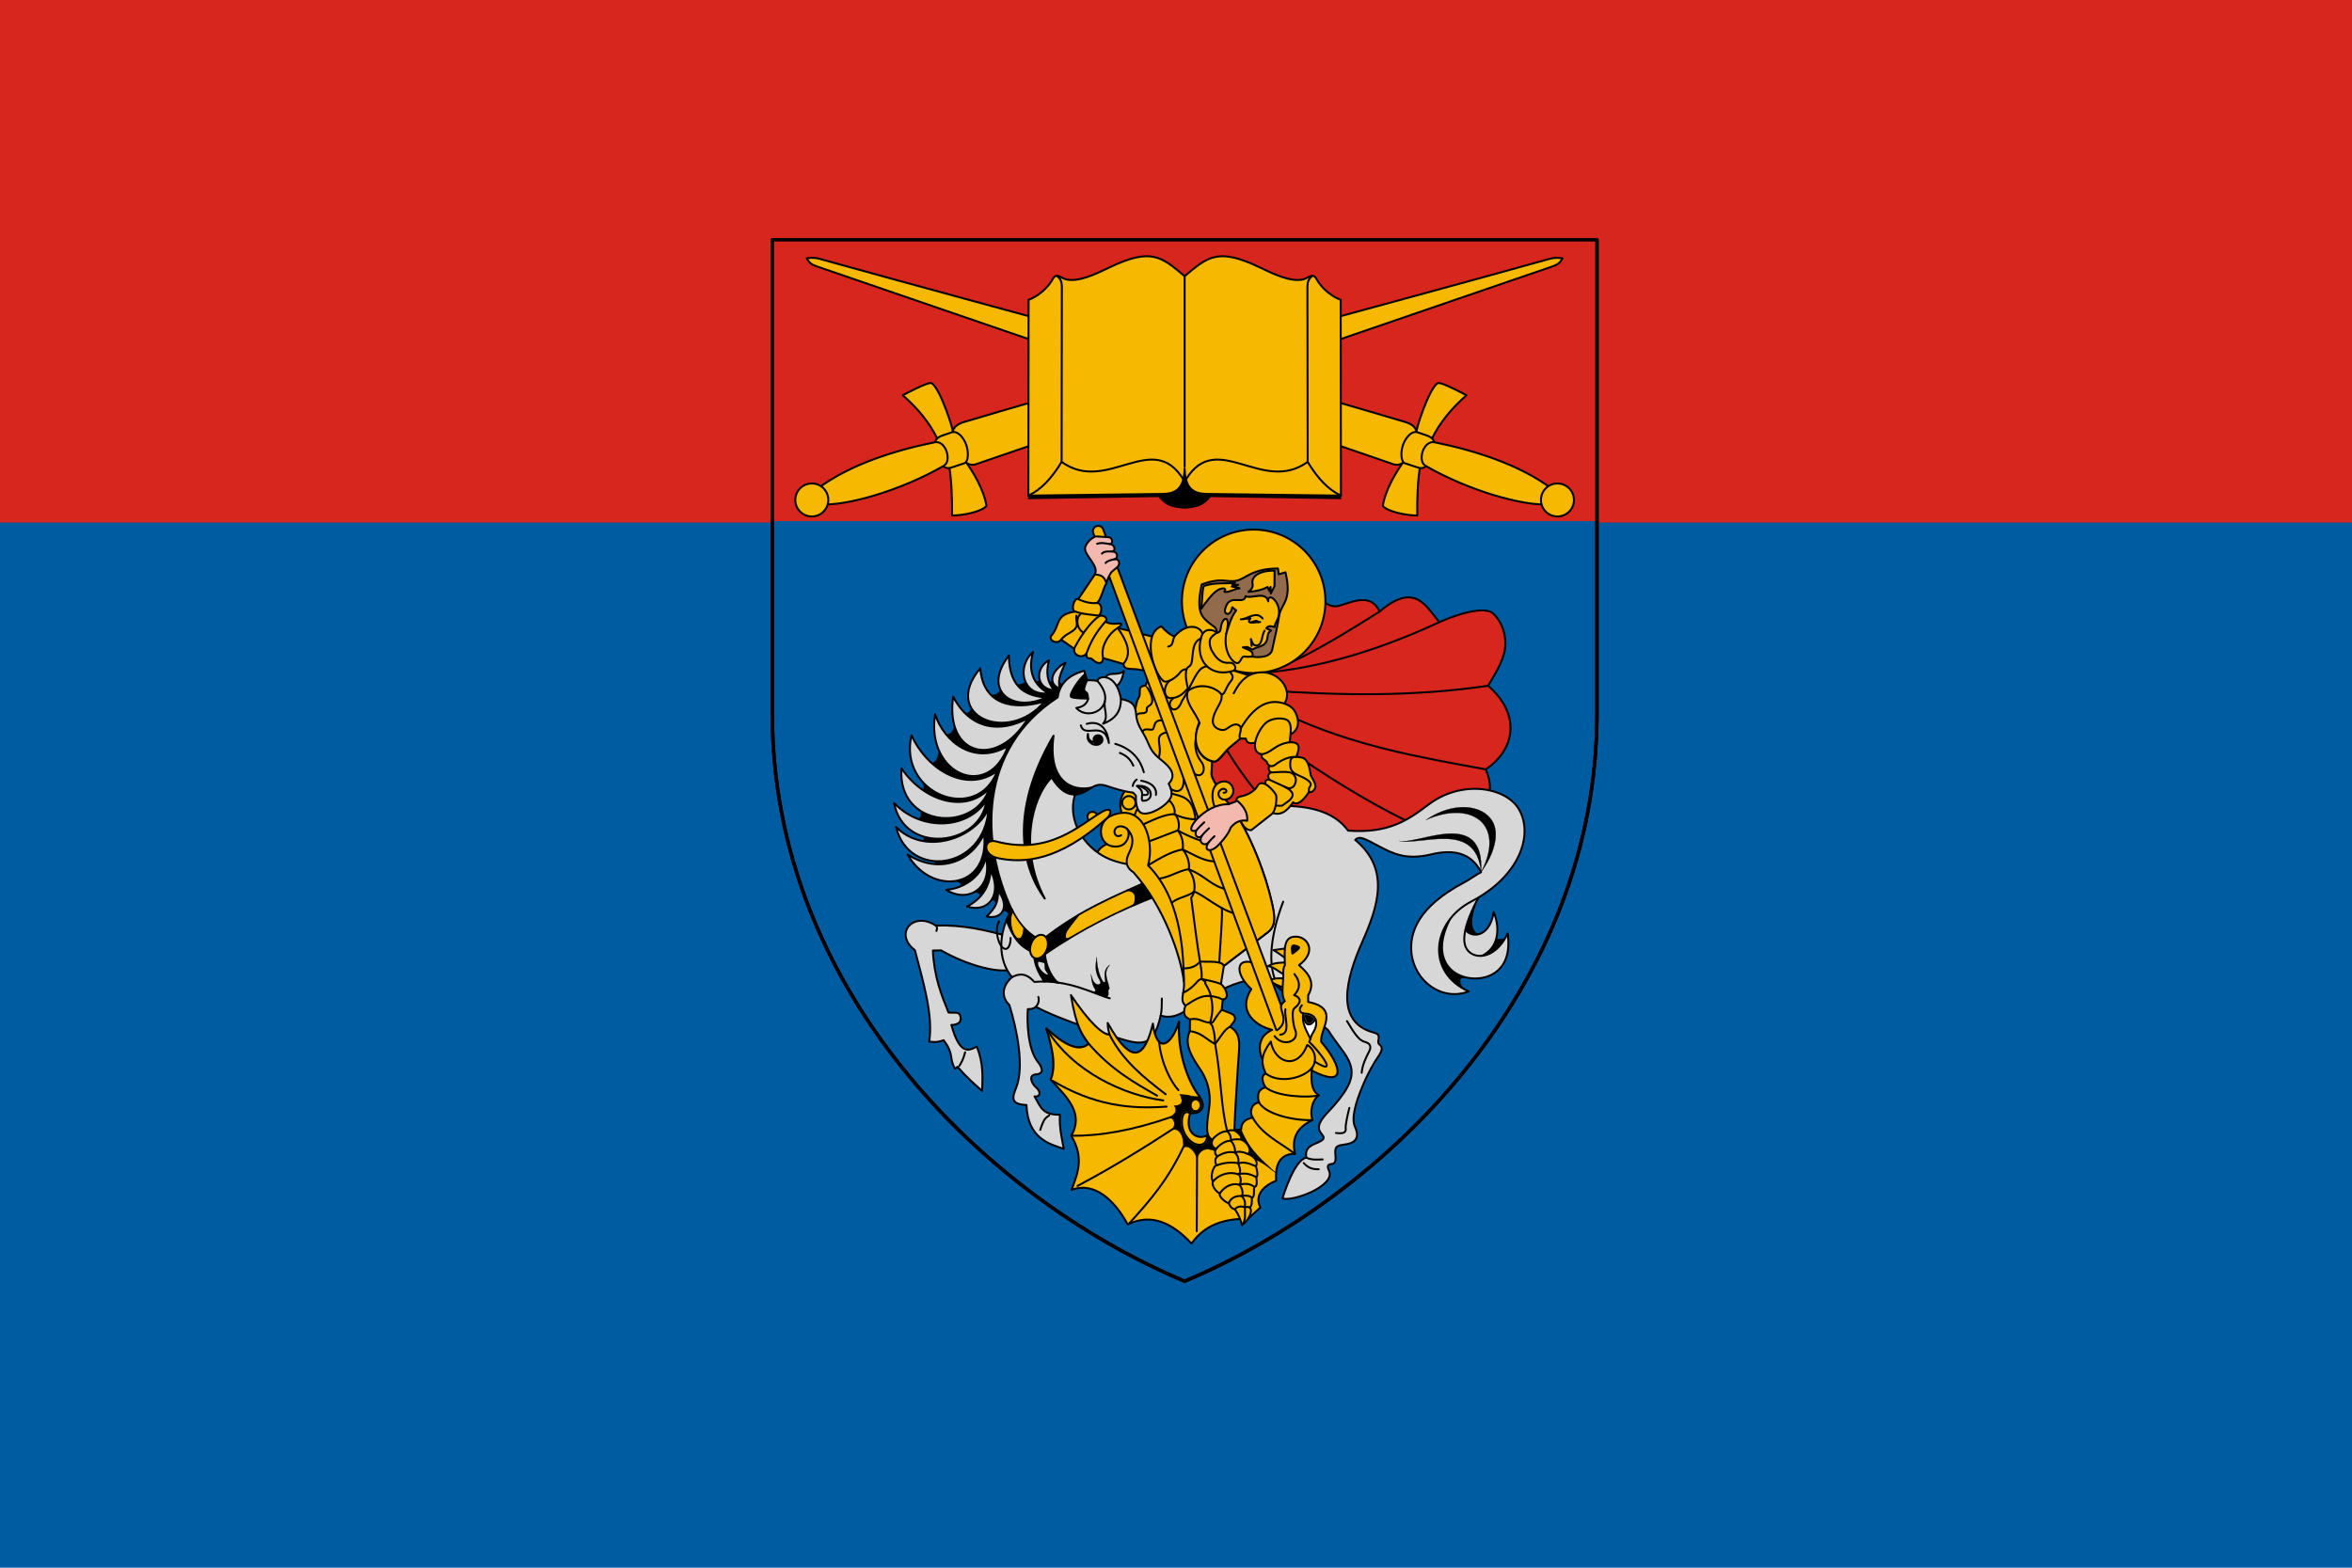 <svg width="900" height="600" version="1.1" viewBox="0 0 900 600" xmlns="http://www.w3.org/2000/svg">
 <g transform="translate(0,-522.52)">
  <path d="m0 522.52h900v600h-900z" fill="#005ca1" stroke-linecap="round" stroke-width="19.348" style="paint-order:fill markers stroke"/>
  <path d="m0 522.52h900v200h-900z" fill="#d6261e" stroke-linecap="round" stroke-width="11.17" style="paint-order:fill markers stroke"/>
  <g transform="matrix(1.869,0,0,1.869,13470.92,-310.516)">
   <path d="m-6880.6 591.916v-97.102h-168.832v97.102c0 55.938 42.953 98.726 84.416 116.162 41.463-17.437 84.416-60.224 84.416-116.162z" fill="#005ca1" stop-color="#000000" stroke="#000" stroke-linecap="round" stroke-linejoin="round" stroke-width=".7" style="font-variation-settings:normal"/>
   <path transform="matrix(.265 0 0 .265 -6803.771 655.734)" d="m-928.482-608.197v218.326h638.105v-218.326z" fill="#da251c" fill-rule="evenodd" opacity=".98" stop-color="#000000" style="font-variation-settings:normal"/>
   <path d="m-6880.6 591.916v-97.102h-168.832v97.102c0 55.938 42.953 98.726 84.416 116.162 41.463-17.437 84.416-60.224 84.416-116.162z" fill="none" stop-color="#000000" stroke="#000" stroke-linecap="round" stroke-linejoin="round" stroke-width=".7" style="font-variation-settings:normal"/>
   <path d="m-6959.666 569.859 22.563-1.362c0.828 0.763 2.108 1.505 3.191 1.362 2.207-0.29 6.821-3.295 8.815 1.082 7.325-6.273 9.577-0.881 12.241 2.166 6.263-2.742 9.756-2.779 10.878-1.862 1.539 1.258 2.971 4.135 2.55 7.317-0.359 2.714-2.376 5.696-3.456 7.576 6.854 5.939 5.476 13.144-0.481 17.123 1.197 2.71 0.875 4.347 0.55 5.983l-17.811 7.427-21.456 0.206-28.058-0.206" fill="#d6261e" stop-color="#000000" stroke="#000" stroke-linecap="round" stroke-linejoin="round" stroke-width=".4" style="font-variation-settings:normal"/>
   <g fill="none" stroke="#000" stroke-linecap="round" stroke-linejoin="round" stroke-width=".4">
    <path d="m-6925.096 570.942c-20.074 12.75-22.889 12.286-26.886 12.727 12.124-0.504 25.187-4.092 39.127-10.561" stop-color="#000000" style="font-variation-settings:normal"/>
    <path d="m-6902.884 586.14c-15.66 2.31-30.709 1.967-45.597 0.933" stop-color="#000000" style="font-variation-settings:normal"/>
    <path d="m-6903.365 603.263c-13.597-2.491-27.183-4.805-41.032-11.328" stop-color="#000000" style="font-variation-settings:normal"/>
    <path d="m-6916.878 615.11c-8.265-3.84-16.53-8.768-24.796-14.422" stop-color="#000000" style="font-variation-settings:normal"/>
    <path d="m-6957.429 597.479c2.724 4.921 5.676 8.708 8.656 12.351" stop-color="#000000" style="font-variation-settings:normal"/>
   </g>
   <g stroke="#000" stroke-linecap="round" stroke-linejoin="round" stroke-width=".4">
    <path d="m-6907.492 641.774 5.57-3.645c0.903 0.092 1.806 0.183 2.888-0.172l-4.057 6.602" stop-color="#000000" style="font-variation-settings:normal"/>
    <path d="m-6905.61 630.974c-0.617 1.861-1.722 5.57 1.196 6.438-0.519 2.412-3.352 0.484-5.897-0.452l2.029-6.567" stop-color="#000000" style="font-variation-settings:normal"/>
    <path d="m-6916.672 643.149 5.845-12.413 3.347 15.117c-2.221-0.473-1.066 2.393-0.359 2.392l-3.366-0.626" stop-color="#000000" style="font-variation-settings:normal"/>
   </g>
   <g fill="#d7d7d7" stroke="#000" stroke-linecap="round" stroke-linejoin="round" stroke-width=".4">
    <path d="m-6908.267 634.921c1.046 3.192 5.663 3.317 6.516-2.431 1.525 3.569 1.101 8.668-4.474 9.579l-3.258-3.307" stop-color="#000000" style="font-variation-settings:normal"/>
    <path d="m-6904.182 628.26c-4.663 8.324-4.065 11.44-2.216 12.659 1.957 1.291 5.437 0.416 7.516-4.052 1.058 7.397-3.687 9.571-7.54 9.171-4.732-0.492-8.877-5.217-3.012-14.276" stop-color="#000000" style="font-variation-settings:normal"/>
    <path d="m-6960.249 611.775c7.949-0.124 22.88-4.019 28.69 4.036 8.258 0.594 12.146-2.058 16.506-5.358 6.746-5.107 15.772-3.602 18.46 0.952 3.068 5.198 0.192 13.742-9.688 18.887-8.19 4.265-9.305 14.556-0.576 18.44-5.464 2.096-11.116-2.097-11.719-7.862-0.445-4.257 1.429-9.536 10.85-14.486 0.841-0.442 2.481-1.605 3.398-2.063-1.993-3.963-5.579-4.754-10.21-3.65-5.186 1.236-7.835-0.162-10.846-1.746-2.816-1.48-3.83-2.129-4.716-1.217 7.28 6.033 4.636 13.687 1.428 20.937-3.328 7.521-5.61 16.336 2.317 18.499 0.651 0.178 1.265 0.375 1.033 1.41-0.147 0.655 0.012 0.964 0.231 1.106 0.843 0.548 0.291 1.597-0.353 2.516-0.694 0.991-1.978 3.078-3.329 6.388-1.219 2.986-2.154 6.154-1.364 7.896 0.716 1.579 0.713 3.144-1.751 3.562-1.683 0.285-2.485 0.164-2.261 2.176 0.216 1.941-0.493 1.814-0.912 1.884-0.466 0.078-0.93 0.283-0.413 1.325 1.556 3.139-7.584 6.49-9.507 5.702 0.338-1.113 2.522-7.948 4.887-8.339-0.441-2.191 1.323-2.614 2.504-3.161 1.459-0.675 1.149-1.059 0.486-1.872-1.378-1.691 0.933-3.702 2.237-5.154 4.355-4.85 4.852-7.29 3.09-10.359-0.84-1.462-2.329-3.118-3.868-5.566l-12.74-10.941c-3.776 0.649-7.411 1.474-10.163 3.404" stop-color="#000000" style="font-variation-settings:normal"/>
   </g>
   <g fill="none" stroke="#000" stroke-linecap="round" stroke-linejoin="round" stroke-width=".4">
    <path d="m-6944.834 630.351c-1.954 5.025-4.149 13.724-0.389 18.089" stop-color="#000000" style="font-variation-settings:normal"/>
    <path d="m-6931.778 654.81c1.324 2.177 2.32 3.905 3.624 4.247 1.079 0.283 1.481 0.912 0.887 2.019-0.604 1.126-1.401 2.828-1.496 4.31" stop-color="#000000" style="font-variation-settings:normal"/>
    <path d="m-6931.292 672.583c-0.334 1.278-0.824 3.552-0.75 4.086 0.124 0.885-0.292 1.281-1.998 1.045" stop-color="#000000" style="font-variation-settings:normal"/>
    <path d="m-6940.118 682.77c1.118 0.522 2.237 0.403 3.355 0.365" stop-color="#000000" style="font-variation-settings:normal"/>
    <path d="m-6940.628 683.889c0.726 0.78 1.47 1.294 3.063 1.264" stop-color="#000000" style="font-variation-settings:normal"/>
   </g>
   <g stroke="#000" stroke-linecap="round" stroke-linejoin="round">
    <path d="m-6915.61 613.623c5.543-3.843 11.5-3.171 13.567 0.186 1.528 2.482 0.541 6.618-2.286 10.512 5.161-9.823-2.007-14.847-11.281-10.698z" stop-color="#000000" stroke-width=".05" style="font-variation-settings:normal"/>
    <path d="m-6921.105 617.902c3.869 0.918 17.573-6.982 16.776 6.419-0.973-10.677-12.103-5.411-16.776-6.419z" stop-color="#000000" stroke-width=".05" style="font-variation-settings:normal"/>
    <path d="m-6944.403 648.1c-1.135-0.385-2.269-0.91-3.404-1.616 1.173-0.505 2.334-0.504 3.507-0.327l-0.189-0.877c-0.859-0.153-2.003-1.505-3.421-1.736 1.272-0.744 2.544-0.703 3.817-0.739l0.017-0.585c-0.849-0.715-1.764-1.365-2.751-1.943l2.802-0.395" fill="#f6b801" stop-color="#000000" stroke-width=".4" style="font-variation-settings:normal"/>
    <path d="m-6952.261 695.482 2.751-2.51c-1.167-2.249 0.294-4.328 3.232-5.467-0.392-5.071 2.412-5.55 3.851-5.502-0.997-4.436 1.778-5.98 3.576-6.946-0.492-1.376-0.259-3.852 1.267-5.032-0.346-0.441-1.766-0.781-1.409-5.1 6.991 3.662 6.402-0.591 1.938-5.871-0.333-2.562 3.986-6.866-2.67-8.159v-1.375c1.776-3.043-0.581-4.964-1.873-6.165 3.752-2.754 1.761-5.765-0.559-5.838-2.689-0.085-2.42 2.514-2.329 5.838-0.493 0.712-0.268 1.738-0.366 3.063-0.118 1.611-0.323 3.303 0.345 4.295-0.307 0.302-0.703 0.516-0.768 1.06l-5.056-8.693c-4.394-1.712-4.46 2.086-1.032 5.178-3.034 4.736 1.153 7.608 4.26 8.345-4.431 2.031-1.8 6.935-1.173 7.372l0.01 1.524c-1.579 0.532-0.402 2.55-0.166 2.888-2.003 0.426-1.582 2.422-1.347 3.095-1.448 0.145-2.091 1.789-1.307 3.095-1.357 0.285-2.348 0.901-2.351 2.411l-2.439 0.304" fill="#f6b801" stop-color="#000000" stroke-width=".4" style="font-variation-settings:normal"/>
   </g>
   <g fill="none" stroke="#000" stroke-linecap="round" stroke-linejoin="round" stroke-width=".4">
    <path d="m-6951.086 674.576c1.955 3.515 5.63 5.111 8.659 7.427" stop-color="#000000" style="font-variation-settings:normal"/>
    <path d="m-6949.779 671.482c1.673 2.838 8.605 3.814 10.929 3.576" stop-color="#000000" style="font-variation-settings:normal"/>
    <path d="m-6948.432 668.387c2.343 1.945 8.792 2.156 10.849 1.639" stop-color="#000000" style="font-variation-settings:normal"/>
   </g>
   <g stroke="#000" stroke-linecap="round" stroke-linejoin="round" stroke-width=".4">
    <path d="m-6947.378 659c0.811 4.409 5.481 5.933 7.461 0.688 1.711 0.958 2.155 3.505 0.783 4.925-1.975 2.043-6.663 2.974-9.29 0.916-0.978-2.203-1.034-3.709 1.046-6.529z" fill="#f6b801" stop-color="#000000" style="font-variation-settings:normal"/>
    <path d="m-6944.386 652.398c-0.311 1.457 1.239 5.039-1.066 5.192" fill="none" stop-color="#000000" style="font-variation-settings:normal"/>
    <path d="m-6946.587 657.9c1.762 2.334 5.167 1.043 4.216-1.245-0.421-1.013-0.676-3.3-0.412-4.124 0.091-0.284 0.422-0.504 0.628-0.702 1.391-1.338 0.405-2.02-0.443-2.336 1.129-1.157 1.454-2.518 0.069-4.315" fill="none" stop-color="#000000" style="font-variation-settings:normal"/>
    <path d="m-6939.263 658.45c-0.669-1.439-1.841-3.148-1.478-5.192 3.1-0.046 3.053 2.294 2.086 3.789-0.353 0.546-0.515 0.991-0.608 1.403z" fill="#fefefe" stop-color="#000000" style="font-variation-settings:normal"/>
    <path d="m-6941.017 651.573c-1.01 1.174 0.107 1.661 0.275 1.685" fill="none" stop-color="#000000" style="font-variation-settings:normal"/>
    <path d="m-6942.942 640.983s-0.309-1.393 0.069-1.616c0.266-0.157 1.307 0.172 1.307 0.413 0 0.241-1.375 1.203-1.375 1.203z" stop-color="#000000" style="font-variation-settings:normal"/>
   </g>
   <g fill="none" stroke="#000" stroke-linecap="round" stroke-linejoin="round" stroke-width=".4">
    <path d="m-6939.263 658.45-0.241 0.636c1.532 1.369 6.545 7.437 1.129 4.019" stop-color="#000000" style="font-variation-settings:normal"/>
    <path d="m-6938.992 664.926 0.105-0.607" stop-color="#000000" style="font-variation-settings:normal"/>
    <path d="m-6940.742 653.258c0.507 3.746 2.129 1.842 2.494 1.13" stop-color="#000000" style="font-variation-settings:normal"/>
   </g>
   <g stroke="#000">
    <path d="m-6953.436 676.987c1.802 4.525 4.526 6.411 7.142 8.962-1.567-1.11-3.86-3.203-5.863-3.087l-3.718-5.572" stop-color="#000000" stroke-linecap="round" stroke-linejoin="round" stroke-width=".05" style="font-variation-settings:normal"/>
    <path d="m-6939.783 655.19c-0.09-0.061-0.213-0.197-0.274-0.303-0.134-0.235-0.331-0.837-0.379-1.161l-0.036-0.239 0.335 0.029c0.63 0.055 1.203 0.315 1.493 0.677 0.143 0.178 0.143 0.182 0.059 0.312-0.14 0.214-0.463 0.546-0.626 0.644-0.256 0.154-0.389 0.163-0.571 0.041z" stroke-linecap="square" stroke-width=".074"/>
    <path d="m-6959.481 677.258c-1.127 2.278-5.945 1.776-4.41-3.602 2.389 0.23 3.427-1.415 1.855-3.468-2.689-3.511-4.483-9.599-4.116-15.211-1.67 5.098-4.609 6.577-5.364 0.344-1.585 6.508-4.021 9.293-9.249-0.138-0.013 1.219 0.223 1.692 0.378 2.407-1.387 0.034-4.264-2.636-7.908-8.115 1.091 6.786 2.376 8.149 3.645 9.971-2.324 2.108-5.909-0.612-8.665-3.095 1.194 3.829 2.055 7.53 0.894 10.453 3.148 3.47 6.904 6.772 4.195 11.484 2.708 4.545 1.275 7.772 0.069 11.072 4.745-1.745 8.84 2.211 11.484 7.083 4.863-2.347 9.118-0.318 13.066 3.92 2.679-3.824 6.453-4.911 10.59-5.089" fill="#f6b801" stop-color="#000000" stroke-linecap="round" stroke-linejoin="round" stroke-width=".4" style="font-variation-settings:normal"/>
   </g>
   <g fill="none" stroke="#000">
    <ellipse cx="-6962.769" cy="672.049" rx=".877" ry="1.049" stop-color="#000000" stroke-width=".1" style="font-variation-settings:normal"/>
    <g stroke-linecap="round" stroke-linejoin="round">
     <path d="m-6960.424 678.234c0.058 2.46-2.677 2.594-4.329 0.045-1.48-2.285-0.83-5.895 0.897-4.545" stop-color="#000000" stroke-width=".4" style="font-variation-settings:normal"/>
     <path d="m-6959.481 677.258 1.712 4.88c-1.468-1.226-3.85-1.945-4.717 0.875-0.279-1.288-1.7-3.057-2.869-2.285 0.259-1.848-0.509-4.14-2.212-3.647 0.617-1.007 0.709-2.003-0.559-2.626 0.942-0.395 1.83-1.315 0.924-2.334 3.096 6e-3 0.868-2.777 0.268-3.963 1.767 1.478 3.587 2.432 4.9 2.031" stop-color="#000000" stroke-width=".05" style="font-variation-settings:normal"/>
     <g stroke-width=".4">
      <path d="m-6992.421 666.806c8.824 5.366 16.43 6.062 23.711 5.51" stop-color="#000000" style="font-variation-settings:normal"/>
      <path d="m-6988.226 678.29c5.778 0.061 12.459-1.045 20.44-3.835" stop-color="#000000" style="font-variation-settings:normal"/>
      <path d="m-6965.058 680.148c-3.352 7.249-7.176 11.545-11.275 16.054" stop-color="#000000" style="font-variation-settings:normal"/>
      <path d="m-6962.474 682.065-0.061 15.779" stop-color="#000000" style="font-variation-settings:normal"/>
      <path d="m-6986.946 688.557c7.416-3.915 14.178-8.161 19.767-11.816" stop-color="#000000" style="font-variation-settings:normal"/>
     </g>
    </g>
   </g>
   <path d="m-6962.88 681.911c-0.441-0.795-1.26-1.424-1.856-1.424-0.232 0-0.338 0.14-0.308 0.026 0.022-0.085-0.026-0.072-0.113-0.119-0.107-0.058-0.065-0.439-0.128-0.924-0.043-0.335-0.124-0.762-0.181-0.948-0.245-0.81-0.795-1.429-1.349-1.517-0.235-0.038-0.518-0.045-0.444-0.167 0.068-0.112 0.195 1e-3 0.078-0.095-0.105-0.087 3e-4 -0.323 0.036-0.451 0.139-0.498 0.012-1.096-0.303-1.432-0.119-0.127-0.419-0.231-0.402-0.367 0.019-0.148 0.367-0.33 0.548-0.497 0.164-0.151 0.345-0.367 0.403-0.48 0.15-0.291 0.135-0.815-0.032-1.099l-0.138-0.234 0.376-0.044c0.481-0.057 0.885-0.263 1.018-0.52 0.24-0.465 0.053-1.305-0.509-2.28-0.166-0.287-0.674-0.877-0.64-0.933 0.041-0.068 0.673 0.45 1.036 0.7 0.577 0.397 1.433 0.846 1.971 1.034 0.189 0.066 0.622 0.135 0.962 0.154 0.283 0.015 0.512-0.026 0.646 0.016 0.199 0.063 0.249 0.26 0.459 0.687 0.396 0.808 0.314 1.471-0.109 1.952-0.415 0.473-1.564 0.746-2.06 0.489-0.38-0.197-0.627-0.244-0.893-0.173-1.211 0.326-1.35 3.005-0.256 4.948 0.418 0.742 1.18 1.492 1.855 1.825 0.447 0.221 0.624 0.269 1.076 0.296 0.472 0.027 0.589 9e-3 0.921-0.143 0.259-0.119 0.449-0.268 0.593-0.467 0.216-0.298 0.413-1.109 0.421-1.427 0-0.125 0.121-0.014 0.403-0.268l0.325-0.626 0.805 2.362c0.515 1.512 0.625 1.995 0.732 2.133 0.157 0.202-0.101-0.037-0.224-0.129-0.899-0.674-2.214-0.939-2.983-0.6-0.383 0.169-0.795 0.542-1 0.905-0.11 0.195-0.192 0.465-0.341 0.46-0.156-6e-3 -0.215-0.295-0.398-0.624zm0.611-8.908c0.6-0.447 0.582-1.557-0.031-1.936-0.651-0.403-1.413 0.135-1.41 0.996 0 0.871 0.82 1.404 1.441 0.94z" stroke="#000" stroke-linecap="square" stroke-opacity=".984" stroke-width=".1"/>
   <g fill="#f6b801" stroke="#000" stroke-linecap="round" stroke-linejoin="round" stroke-width=".4">
    <path d="m-6986.921 579.073-3.38-2.383c-0.911 1.185-2.754 0.024-1.969-0.851 1.919-2.138 0.469-4.529 5.519-4.96l4.085 0.535 0.486 1.41" stop-color="#000000" style="font-variation-settings:normal"/>
    <path d="m-6971.044 576.229c-2.678-0.717-5.412-1.393-9.045-2.237-1.527 1.54-2.166 3.762-2.334 6.273l4.863 1.41c0.318 1.665 1.605 0.494 5.057 1.58l3.647 0.754" stop-color="#000000" style="font-variation-settings:normal"/>
    <path d="m-6985.146 578.976c-0.03 2.348 0.579 1.122 1.229 1.752 1.275 1.235 2.418 0.919 2.143-0.679-0.378-2.193 1.381-4.655 2.779-5.559 0.565-0.365 1.025-0.71 1.046-0.985-0.548-0.414-1.856 0.497-3.647-0.705" stop-color="#000000" style="font-variation-settings:normal"/>
   </g>
   <g stroke="#000" stroke-linecap="round" stroke-linejoin="round" stroke-width=".4">
    <path d="m-6978.725 574.311c1.683 2.338 3.126 5.134 1.164 7.364" fill="none" stop-color="#000000" style="font-variation-settings:normal"/>
    <path d="m-6987.48 578.222c-0.845 1.611 1.84 2.732 2.48 0.997 1.156-3.134 2.605-4.847 3.817-6.297 0.597-0.714-0.697-1.433-1.337-1.021-1.901 1.223-3.961 4.417-4.96 6.321z" fill="#f6b801" stop-color="#000000" style="font-variation-settings:normal"/>
    <path d="m-6990.301 576.691c0.496-0.632 1.011-0.968 1.753-1.386 2.308-1.298 1.139-2.055 1.359-3.526" fill="none" stop-color="#000000" style="font-variation-settings:normal"/>
    <path d="m-6986.15 571.3c-1.388 0.959-0.901 3.316 0.473 3.976" fill="none" stop-color="#000000" style="font-variation-settings:normal"/>
   </g>
   <g fill="#f6b801" stroke="#000" stroke-width=".4">
    <circle cx="-6950.884" cy="568.852" r="14.69" fill-rule="evenodd" stop-color="#000000" style="font-variation-settings:normal"/>
    <g stroke-linecap="round" stroke-linejoin="round">
     <path d="m-6973.962 634.727-8.947-13.032c-0.672-1.78 1.489-3.206 3.015-3.501l2.529-4.863c-1.293-2.235-1.111-4.702 0.875-6.419l0.993-15.026c0.631-1.11 0.461-2.326 1.027-3.201 0.741-1.144-0.527-2.509 1.578-2.586l1.507-2.577c3.333-2.121 6.563-2.991 9.531-0.729l2.383 18.089c0.187 3.029-0.322 3.072 0.14 4.133 0.552 1.267 1.239 2.057 1.751 3.117 0.078 0.161 0.155 0.469 0.233 0.631 4.321 4.246 8.194 14.09 9.592 19.423 1.222 4.666 1.723 6.926-0.24 8.429l-11.175 8.562" stop-color="#000000" style="font-variation-settings:normal"/>
     <path d="m-6972.892 586.1c0.867 1.308 1.39 2.588 1.208 3.383-0.139 0.61-0.716 0.767-1.036 1.116-0.212 0.232 0.424 1.178-1.08 1.175-0.845-2e-3 -1.319 0.245-1.378 1.984" stop-color="#000000" style="font-variation-settings:normal"/>
     <path d="m-6973.767 596.579c-0.178-2.396 1.843-1.115 2.249-1.526 0.483-0.488-0.02-2.303 2.613-1.708" stop-color="#000000" style="font-variation-settings:normal"/>
     <path d="m-6970.752 601.928c1.991-3.527-1.592-5.79 2.699-6.37" stop-color="#000000" style="font-variation-settings:normal"/>
    </g>
   </g>
   <path d="m-7000.22 634.63c-0.683-0.875-0.585-2.822-2.188-2.431l-1.216-0.827c0.064-1.534-0.601-1.689-1.702-1.021l-1.41-0.875c-0.084-0.579 0.026-1.215-2.188-1.167l-1.799-0.778c0.328-1.023-0.457-1.522-2.334-1.507l-3.696-3.015c1.201-0.123 0.727-0.845 0.146-1.605l-2.723-3.404c1.257 0.038 1.287-0.573 0.34-1.702l-0.584-2.82c0.733-0.362 0.964-1.1 0.146-2.626v-3.015c1.434-6e-3 1.164-1.262 0.681-2.674l0.973-3.161c2.013 0.48 2.634-1.3 2.577-4.182l0.827-1.702c1.242 0.291 2.191-0.299 2.529-2.723l1.313-1.41c0.758-0.266 1.716 0.218 1.994-1.848l3.258-2.14c2.115 0.415 2.43-0.692 2.918-1.653l2.188-0.389c1.385 0.07 2.662 0.02 2.772-1.313l1.264 0.486c0.825 0.226 1.629 0.394 1.945-0.778l0.827 0.535c0.567 0.436 1.135 0.931 1.702-0.146l2.82 2.14" stop-color="#000000" stroke="#000" stroke-linecap="round" stroke-linejoin="round" stroke-width=".2" style="font-variation-settings:normal"/>
   <g fill="#d7d7d7" stroke="#000" stroke-linecap="round" stroke-linejoin="round" stroke-width=".4">
    <path d="m-7001.395 637.372c-4.422-1.179-8.899-2.301-14.579-2.132-4.652-3.038-8.656 1.7-4.264 5.054 1.697 6.536 3.77 13.256 2.923 18.739 0.868-0.029 1.181 0.297 2.957-0.309 2.233 2.953 1.021 3.603 2.338 5.845l0.516-0.413c1.932 2.297 3.437 3.527 5.02 4.951 0.097-2.885 0.312-5.66-1.1-9.077-1.762 0.99-3.519 1.594-5.192-4.436 0 0 2.205 0.096 1.891-1.616-0.228-1.244-1.087-0.751-2.476-0.928-1.501-3.708-2.945-7.286-3.198-12.688l1.685-0.034c5.313 3.087 12.092 4.856 14.545 3.817" stop-color="#000000" style="font-variation-settings:normal"/>
    <path d="m-7009.957 661.201c-0.455 1.696-0.801 2.098-1.169 2.751" stop-color="#000000" style="font-variation-settings:normal"/>
    <path d="m-7015.974 635.241c0.48 0.477 0.157 0.834 0.145 1.115" stop-color="#000000" style="font-variation-settings:normal"/>
    <path d="m-6981.452 585.177c0.357-2.403 2.666-0.795 3.989-2.063-0.305 1.666-0.792 3.163-2.545 3.473" stop-color="#000000" style="font-variation-settings:normal"/>
    <path d="m-6987.189 607.739c2.637 0.821 3.118-2.097 6.103-1.12 1.845 0.604 3.368 1.127 5.519 1.411l0.584 0.632c-0.116 1.635 0.266 3.229 1.164 3.556 1.746 0.636 5.635-1.764 6.069-3.496 0.184-0.734 0.01-1.408-0.523-2.54 1.644-1.711 0.459-3.29-1.569-4.875-2.243-1.753-2.199-2.68-3.239-4.708-0.645-1.258-1.701-2.522-1.848-4.446-0.153-1.998-0.611-2.79-3.118-3.306-1.024-5.758-4.996-4.662-4.79-3.647-0.981-0.284-2.01-0.201-2.991-0.097-0.493 0.165 0.858-1.382 0.21-2.016-1.499 0.402-4.883 1.554-5.384 5.427-16.401 10.681-15.794 29.863-9.39 43.483-2.852 4.667-2.925 10.31 0.025 13.817-2.131 1.904-2.174 4.11-0.535 5.689 1.528 4.903 3.107 12.565 1.416 16.883-0.753 1.922-1.367 3.483 2.091 3.603 0.225 6.927 4.83 8.015 7.628 8.982-0.369-2.211-0.935-4.194-0.792-7.002-3.581 0.102-3.954-1.601-5.189-3.744 1.009 0.221 1.535-0.805 0.27-1.883-0.844-0.719-1.653-2.518 0.043-2.624 0.623-0.039 2.105-0.338 0.34-2.583-2.063-2.625-2.224-8.249-2.023-10.793 0.554 0.04 1.108-0.034 1.662-0.449 3.69 1.99 10.717 4.447 15.746 6.04 5.379 1.704 8.232 2.845 9.792-4.265 2.288 0.763 4.398-0.316 6.459-1.92l1.945-20.91-14.005-7.926c-2.687-0.455-4.575-0.997-6.233-1.939-4.6-2.615-7.554-8.298-5.438-13.232z" stop-color="#000000" style="font-variation-settings:normal"/>
   </g>
   <g fill="none" stroke="#000" stroke-linecap="round" stroke-linejoin="round" stroke-width=".4">
    <path d="m-6982.836 585.2c4.457 5.101-1.746 8.434-4.358 5.478 1.02-0.161 1.965-0.484 2.441-1.822" stop-color="#000000" style="font-variation-settings:normal"/>
    <path d="m-6985.063 593.945c3.255-0.954 4.389 1.915 4.539 3.92-0.975-4.837-4.982-0.802-5.742-3.61" stop-color="#000000" style="font-variation-settings:normal"/>
    <path d="m-6979.217 598.037c3.564 1.038 5.225 3.45 5.845 5.811" stop-color="#000000" style="font-variation-settings:normal"/>
    <path d="m-6978.289 599.893c1.234 0.492 2.128 1.178 2.768 2.613" stop-color="#000000" style="font-variation-settings:normal"/>
   </g>
   <g stroke="#000" stroke-width=".4">
    <circle cx="-6982.755" cy="597.186" r=".906" fill-rule="evenodd" stop-color="#000000" style="font-variation-settings:normal"/>
    <g stroke-linecap="round" stroke-linejoin="round">
     <path d="m-6984.805 595.994c-0.313 1.097 0.269 1.664 0.75 1.992 0.489 0.321 1.098 0.288 1.514 0.164 0.053-0.016 0.083-0.072 0.066-0.125-0.016-0.052-0.32-4e-3 -0.372 0.011-0.255 0.075-0.376-0.185-0.651-0.334 0-3e-3 -0.245 0.039-0.422-0.061-0.603-0.341-0.862-0.513-0.885-1.648z" color="#000000" color-rendering="auto" dominant-baseline="auto" fill="#f0f" image-rendering="auto" shape-rendering="auto" solid-color="#000000" stop-color="#000000" style="font-feature-settings:normal;font-variant-alternates:normal;font-variant-caps:normal;font-variant-east-asian:normal;font-variant-ligatures:normal;font-variant-numeric:normal;font-variant-position:normal;font-variation-settings:normal;inline-size:0;isolation:auto;mix-blend-mode:normal;shape-margin:0;shape-padding:0;text-decoration-color:#000000;text-decoration-line:none;text-decoration-style:solid;text-indent:0;text-orientation:mixed;text-transform:none;white-space:normal"/>
     <path d="m-6981.36 589.386c-0.278 1.55 0.856 3.175-0.358 4.527 2.938-1.099 3.648-2.965 3.672-5.066" fill="none" stop-color="#000000" style="font-variation-settings:normal"/>
     <path d="m-6985.372 583.733c-1.295 1.054-3.405 4.253-2.888 4.676 0.465 0.381 3.473 0.344 3.473 0.344s-0.034-0.86-0.241-1.135c-0.206-0.275-0.619-0.241-0.55-0.894 0.069-0.653 0.619-1.754 0.619-1.754z" stop-color="#000000" style="font-variation-settings:normal"/>
    </g>
   </g>
   <g fill="none" stroke="#000" stroke-linecap="round" stroke-linejoin="round" stroke-width=".4">
    <path d="m-6994.58 677.081s0.485-1.586 0.973-2.237c0.228-0.304 0.875-0.729 0.875-0.729" stop-color="#000000" style="font-variation-settings:normal"/>
    <path d="m-6994.969 649.85c0.242 0.923-0.09 1.502-0.486 2.042" stop-color="#000000" style="font-variation-settings:normal"/>
    <path d="m-7000.367 645.814c2.28-1.226 3.617-0.072 4.571 0.973 7.067-0.635 12.552 2.63 15.463 3.355" stop-color="#000000" style="font-variation-settings:normal"/>
   </g>
   <g stroke="#000">
    <g stroke-linecap="round" stroke-linejoin="round">
     <path d="m-6984.03 606.977c-3.867 0.887-9.086-1.087-7.827-10.617-9.267 15.873-6.317 27.204-1.799 33.358-5.318-10.036-2.71-20.634 1.41-24.8 3.292 5.347 6.394 3.272 8.074 2.143" stop-color="#000000" stroke-width=".4" style="font-variation-settings:normal"/>
     <path d="m-6969.683 650.19c-0.039 1.159 0.042 2.317-0.234 3.476" fill="none" stop-color="#000000" stroke-width=".4" style="font-variation-settings:normal"/>
     <path d="m-6980.332 643.285c-1.468 1.643-0.35 3.208-0.092 4.75 0.035 0.21-0.246 0.41-0.229 0.598 0.056 0.619 0.097 1.097-0.366 1.309l-2.579-0.97c0.895-0.951-0.391-0.193-0.576-3.766 0.489 2.62 1.937 2.265 1.921 1.743-0.026-0.828-1.523-1.624-0.729-5.244-0.112 2.139 0.966 5.252 1.58 5.15 0.5-0.083-0.806-2.29 1.07-3.569z" stop-color="#000000" stroke-width=".05" style="font-variation-settings:normal"/>
     <path d="m-6990.874 646.966c-0.99-0.287-1.781-0.528-2.905-0.275-1.082-1.739-1.962-3.144-2.115-5.88-1.91-0.913-3.784-1.812-5.605-6.688l1.135-2.166c1.918 4.184 5.094 6.079 6.086 6.31 7.973-6.363 15.051-9.04 22.281-12.344l1.668 3.095c-8.044 3.029-15.737 6.858-23.278 12.086 0.167 2.678 1.737 5.312 2.734 5.863z" stop-color="#000000" stroke-width=".4" style="font-variation-settings:normal"/>
    </g>
    <path transform="matrix(.995 -.104 .143 .99 0 0)" d="m-7022.379-93.636a1.334 3.008 0 0 1-1.359 2.281 1.334 3.008 0 0 1-1.256-2.563 1.334 3.008 0 0 1 0.872-3.275" fill="none" stop-color="#000000" stroke-width=".4" style="font-variation-settings:normal"/>
    <g stroke-width=".4">
     <ellipse transform="rotate(20)" cx="-6354.251" cy="2993.371" rx="1.724" ry="2.506" fill="#f6b801" fill-rule="evenodd" stop-color="#000000" style="font-variation-settings:normal"/>
     <path d="m-6986.747 633.08c-1.295 1.876-3.79 4.005-2.332 5.06" fill="none" stop-color="#000000" stroke-linecap="round" stroke-linejoin="round" style="font-variation-settings:normal"/>
     <path d="m-6976.634 628.003c1.356 0.146 2.031 1.015 1.27 3.039" fill="none" stop-color="#000000" stroke-linecap="round" stroke-linejoin="round" style="font-variation-settings:normal"/>
    </g>
   </g>
   <g>
    <path d="m-6989.165 637.676c-0.156-0.156-0.046-0.792 0.216-1.248 0.153-0.267 0.767-1.098 1.364-1.846l1.085-1.359 1.188-0.665c2.618-1.465 8.4-4.251 8.824-4.251 0.353 0 0.874 0.301 1.024 0.592 0.167 0.323 0.173 1.058 0.012 1.576-0.11 0.356-0.159 0.388-1.476 0.97-3.12 1.379-7.749 3.769-10.716 5.533-1.287 0.765-1.402 0.818-1.522 0.698z" fill="#f6b801" stroke="#f6b801" stroke-linecap="square" stroke-width=".2"/>
    <path d="m-6999.439 637.452c-0.767-0.822-1.214-2.98-0.871-4.214l0.103-0.37 0.476 0.791c0.262 0.435 0.724 1.099 1.028 1.475l0.552 0.683-0.051 0.557c-0.049 0.545-0.283 1.15-0.499 1.293-0.216 0.143-0.473 0.068-0.738-0.215z" fill="#f6b801" stroke="#f6b801" stroke-linecap="square" stroke-width=".2"/>
    <path d="m-6995.139 642.544c-0.621 1.064 1.486 3.337 2.285 2.905 0.418-0.226-0.452-0.844-0.584-1.301-0.128-0.444 0.131-1.045-0.195-1.374-0.165-0.166-0.443-0.127-0.72-0.203-0.325-0.089-0.649-0.265-0.787-0.028z" fill="none" stop-color="#000000" stroke="#000" stroke-linecap="round" stroke-linejoin="round" stroke-width=".4" style="font-variation-settings:normal"/>
   </g>
   <path d="m-6993.452 645.16c-0.874-0.438-1.711-1.69-1.558-2.331 0.021-0.09 0.051-0.171 0.065-0.18 0.015-9e-3 0.156 0.021 0.315 0.067s0.396 0.101 0.528 0.122c0.392 0.062 0.432 0.14 0.422 0.825-0.01 0.438 0 0.475 0.085 0.661 0.05 0.109 0.208 0.349 0.351 0.535s0.26 0.356 0.26 0.379c0 0.079-0.233 0.041-0.468-0.077z" fill="#d7d7d7" stroke-opacity="0"/>
   <g fill="#d7d6d7" stroke="#000" stroke-linecap="round" stroke-linejoin="round" stroke-width=".4">
    <path d="m-6989.425 581.432c-1.839 0.847-4.353 3.868-1.167 5.325-0.492-2.192 0.495-3.684 1.167-5.325z" stop-color="#000000" style="font-variation-settings:normal"/>
    <path d="m-6992.801 580.92c-2.911 1.632-2.691 5.846 1.011 6.142-1.367-1.887-1.645-3.449-1.011-6.142z" stop-color="#000000" style="font-variation-settings:normal"/>
    <path d="m-6996.037 579.22c-3.552 3.119-2.104 9.135 3.112 8.454-2.352-1.361-4.462-3.807-3.112-8.454z" stop-color="#000000" style="font-variation-settings:normal"/>
    <path d="m-7001 579.96c-5.644 7.329 0.953 11.78 7.589 8.585-3.537-0.315-7.529-1.495-7.589-8.585z" stop-color="#000000" style="font-variation-settings:normal"/>
    <path d="m-7006.854 582.562c-8.214 9.749 5.778 15.706 13.174 6.771-6.241 1.895-12.61 0.833-13.174-6.771z" stop-color="#000000" style="font-variation-settings:normal"/>
    <path d="m-7012.406 588.382c-1.748 12.134 8.966 14.931 15.364 4.371-5.649 3.127-11.851 2.398-15.364-4.371z" stop-color="#000000" style="font-variation-settings:normal"/>
    <path d="m-7016.111 591.996c-1.916 12.232 10.939 17.822 14.917 6.503-6.856 4.022-13.053-0.819-14.917-6.503z" stop-color="#000000" style="font-variation-settings:normal"/>
    <path d="m-7020.942 596.291c-2.786 12.058 13.493 18.252 17.565 7.293-5.949 4.525-14.139 0.18-17.565-7.293z" stop-color="#000000" style="font-variation-settings:normal"/>
    <path d="m-7022.988 603.055c-0.896 12.215 15.127 13.263 17.974 4.112-4.732 5.182-13.365 2.705-17.974-4.112z" stop-color="#000000" style="font-variation-settings:normal"/>
    <path d="m-7024.502 610.171c2.086 10.722 17.764 8.84 18.93-0.584-3.76 5.925-13.208 6.498-18.93 0.584z" stop-color="#000000" style="font-variation-settings:normal"/>
    <path d="m-7024.089 615.071c2.56 10.672 18.102 8.947 18.93-3.782-2.763 6.139-13.043 9.73-18.93 3.782z" stop-color="#000000" style="font-variation-settings:normal"/>
    <path d="m-7021.715 620.718c4.74 8.455 16.919 7.221 15.627-4.263-2.437 5.451-8.901 8.493-15.627 4.263z" stop-color="#000000" style="font-variation-settings:normal"/>
    <path d="m-7013.84 627.932c4.545 2.859 9.701-0.403 8.091-6.847-0.435 3.628-4.041 6.531-8.091 6.847z" stop-color="#000000" style="font-variation-settings:normal"/>
    <path d="m-7009.572 631.339c4.583 1.433 7.243-2.638 4.828-7.444-0.137 3.252-1.72 5.859-4.828 7.444z" stop-color="#000000" style="font-variation-settings:normal"/>
    <path d="m-7005.543 633.381c3.233 0.74 4.799-2.098 2.339-5.243-0.013 2.49-0.52 3.416-2.339 5.243z" stop-color="#000000" style="font-variation-settings:normal"/>
   </g>
   <path d="m-6961.854 582.793 2.383 18.089c0.187 3.029-0.322 3.072 0.14 4.133 0.552 1.267 1.239 2.057 1.751 3.117 0.078 0.161 0.155 0.469 0.233 0.631 4.321 4.246 8.194 14.09 9.592 19.423 1.222 4.666 1.723 6.926-0.24 8.429l-8.986 6.885-0.607 3.705c0.817 0.598 2.056 2.954 0.378 3.198l-0.206 2.097 1.805 0.705c0.93 0.363 1.141 1.126 0.653 1.762l-0.773 1.006c2.475 1.451 1.893 3.907 1.661 7.493-0.284 4.402-0.639 10.134-0.767 13.722 0.926 0.527 1.652 1.386 1.375 1.857 1.188 0.469 2.396 2.146 1.41 2.991 1.375 0.474 2.172 1.688 1.616 2.51 0.154 0.26 0.572 2.109 0.086 2.183 0.047 0.402 0.344 2.099-0.412 2.011-0.162 0.748 0.157 2.137-0.488 2.241-0.041 0.453 0.133 1.769-0.491 1.988 0.883 0.659-0.371 2.937-1.513 3.593-0.321-1.027-0.679-2.143-1.496-3.215-0.248-0.144-0.743-0.023-1.221-1.238-0.322 1.3e-4 -2.214-1.257-1.822-2.063-0.353 0.156-1.9-1.516-1.41-2.407-0.708-0.916 0.128-3.372 0.791-3.301-0.178-1e-3 -0.68-1.218 0.12-1.84-0.471-0.325-0.666-0.891-0.266-1.53-0.157-0.112-1.287-0.41-0.765-1.9-1.592-0.598-1.106-3.371-0.648-6.708 0.443-3.228-0.68-5.944-1.754-7.533-1.603-2.374-3.57-5.237-2.223-7.963l0.034-2.384c-0.284-0.233-1.803-0.506-0.932-2.838-1.364-1.219 0.01-2.821-0.34-5.059 0.219-4.091-3.356-13.434-5.362-19.125" fill="#f6b801" stop-color="#000000" stroke="#000" stroke-linecap="round" stroke-linejoin="round" stroke-width=".4" style="font-variation-settings:normal"/>
   <g fill="none" stroke="#000" stroke-width=".4">
    <circle cx="-6976.438" cy="610.099" r="1.369" stop-color="#000000" style="font-variation-settings:normal"/>
    <g stroke-linecap="round" stroke-linejoin="round">
     <path d="m-6968.167 609.624c0.786 0.719 1.308 1.882 1.061 2.831 0.796 0.368 1.194 2.545 0.695 3.295 0.935 1.28 1.143 2.479 1.007 3.926 1.224 1.416 1.464 3.407 1.216 4.036 1.784 2.549 1.246 5.058 0.511 5.835 0.528 4.302 1.375 10.63 1.837 13.259 0.228 1.3 0.383 2.345 0.302 3.371" stop-color="#000000" style="font-variation-settings:normal"/>
     <path d="m-6975.366 613.407c0.045-0.722 0.296-1.41 0.689-2.075m7.025-3.123c1.897 0.626 4.438 0.602 4.837 5.266" stop-color="#000000" style="font-variation-settings:normal"/>
     <path d="m-6974.369 614.919c2.54-1.097 5.241-2.572 7.264-2.464 1.57 0.714 2.994 1.039 4.29 1.02" stop-color="#000000" style="font-variation-settings:normal"/>
     <path d="m-6973.097 618.324 6.686-2.573c2.486 1.466 4.836 2.116 7.239 3.089" stop-color="#000000" style="font-variation-settings:normal"/>
     <path d="m-6973.51 623.516c2.726-1.61 5.468-3.455 8.106-3.839 2.386 1.044 4.543 2.701 7.436 2.395" stop-color="#000000" style="font-variation-settings:normal"/>
     <path d="m-6971.103 625.716c2.647-0.037 4.699-1.71 6.915-2.003 3.805 1.533 4.423 3.442 8.18 4.238" stop-color="#000000" style="font-variation-settings:normal"/>
     <path d="m-6968.145 631.458c0.611-1.967 3.627-1.89 5.053-3.176 1.918 0.607 5.836 4.234 9.044 4.62" stop-color="#000000" style="font-variation-settings:normal"/>
    </g>
   </g>
   <path d="m-6976.758 615.483c0.395 0.577 1.911 1.753 0.39 4.834-0.639 1.295-0.982 2.838 0.85 4.004 6.31 7.037 9.698 17.21 10.329 22.267-0.022-13.175-3.517-19.826-7.314-23.674 1.415-5.051-0.968-13.018-7.54-10.16-3.453 1.502-2.53 7.096 1.685 6.224 1.436-0.297 2.367-2.242 1.6-3.494z" fill="#f6b801" stop-color="#000000" stroke="#000" stroke-linecap="round" stroke-linejoin="round" stroke-width=".4" style="font-variation-settings:normal"/>
   <g fill="none" stroke="#000" stroke-linecap="round" stroke-linejoin="round" stroke-width=".4">
    <path d="m-6976.765 615.488c-0.461-0.508-1.73-0.905-2.351-0.163-0.717 0.899 0.108 2.086 1.106 1.422" stop-color="#000000" style="font-variation-settings:normal"/>
    <path d="m-6965.255 644.026c1.672-0.021 2.565-0.47 3.415-1.39 1.926 0.072 4.385-0.232 4.858 0.866" stop-color="#000000" style="font-variation-settings:normal"/>
    <path d="m-6965.32 649.033c2.692-1.363 2.739-2.694 3.782-2.854 1.489 0.308 2.912 0.629 3.948 1.028" stop-color="#000000" style="font-variation-settings:normal"/>
    <path d="m-6964.849 651.646c2.676-1.71 3.793-2.502 6.765-1.628 0.289 0.085 0.544 0.271 0.873 0.386" stop-color="#000000" style="font-variation-settings:normal"/>
    <path d="m-6963.917 654.484c1.952-0.509 2.704 0.791 4.517 0.644 0.284-0.023 0.787-1.328 1.982-2.627" stop-color="#000000" style="font-variation-settings:normal"/>
    <path d="m-6963.951 656.868c2.448 0.281 3.515 1.848 5.175 2.613 1.006-1.205 1.874-2.994 3.043-3.507" stop-color="#000000" style="font-variation-settings:normal"/>
    <path d="m-6959.326 679.072c0.44-0.605 1.796-1.798 3.043-1.693 0.206-0.193 0.623-0.287 1.444-0.189" stop-color="#000000" style="font-variation-settings:normal"/>
    <path d="m-6958.561 680.972c0.9-1.122 2.237-1.766 3.036-1.632 0.195-0.342 0.935-0.367 2.061-0.293" stop-color="#000000" style="font-variation-settings:normal"/>
    <path d="m-6958.294 682.502c1.328-0.848 2.722-1.059 3.595-0.733 0.623-0.408 1.86-0.137 2.646 0.269" stop-color="#000000" style="font-variation-settings:normal"/>
    <path d="m-6958.415 684.342c1.78-0.693 3.525-0.628 4.384-0.413 1.48-0.41 2.596 0.218 3.593 0.619" stop-color="#000000" style="font-variation-settings:normal"/>
    <path d="m-6959.206 687.642c1.455-1.653 3.638-2.036 5.14-1.461 1.821-0.447 2.919 0.219 3.713 0.55" stop-color="#000000" style="font-variation-settings:normal"/>
    <path d="m-6957.796 690.049c1.146-1.624 2.81-2.112 4.006-1.719 1.374-0.393 2.298-0.132 3.026 0.413" stop-color="#000000" style="font-variation-settings:normal"/>
    <path d="m-6955.973 692.112c0.366-1.232 1.692-1.571 2.647-1.479 1.005-0.193 1.841 0.014 2.073 0.35" stop-color="#000000" style="font-variation-settings:normal"/>
    <path d="m-6954.753 693.35c0.499-0.547 1.168-0.736 2.08-0.413 0.59-0.144 0.736-0.042 0.928 0.034" stop-color="#000000" style="font-variation-settings:normal"/>
    <path d="m-6961.538 646.179 0.768 0.615-0.034 0.309c0.538 0.894 1.036 1.78 1.122 2.583 0.427 1.543 0.542 3.269-0.126 5.451l0.471 0.681c0.493 1.527 0.512 2.58 0.562 3.663 1.289 7.111 1.153 12.976 2.493 17.897 0.74 0.698 0.706 1.326 0.758 1.961 0.528 0.613 0.878 1.364 0.825 2.429 0.609 0.586 0.805 1.315 0.668 2.16 0.344 1.009 0.668 2.004-0.034 2.252 0.393 9e-3 0.819 1.414 0.275 2.149 0.958 1.17 0.579 2.348 0.464 2.304 0.943 1.13 0.611 1.623 0.653 2.304-0.031 1.517 0.257 2.643-0.584 3.628" stop-color="#000000" style="font-variation-settings:normal"/>
    <path d="m-6957.443 631.641c0.322 0.307-0.428 9.464-0.482 11.189" stop-color="#000000" style="font-variation-settings:normal"/>
    <path d="m-6974.833 605.343c-0.424 0.32-0.705 0.728-0.808 1.324" stop-color="#000000" style="font-variation-settings:normal"/>
    <path d="m-6974.765 606.667c3.446-0.385 3.597 3.131 1.221 3.03-0.377-0.016-0.176-0.78-0.172-1.31 0.01-1.023-0.595-1.251-1.049-1.719z" stop-color="#000000" style="font-variation-settings:normal"/>
    <path d="m-6973.922 605.584c2.72 0.474 3.229 1.979 3.026 2.923" stop-color="#000000" style="font-variation-settings:normal"/>
    <path d="m-6973.716 608.472c2.534 0.376 0.677-1.774-1.049-1.805" stop-color="#000000" style="font-variation-settings:normal"/>
    <path d="m-6967.832 607.284c2.085 1.29 3.398-0.424 2.088-4.603" stop-color="#000000" style="font-variation-settings:normal"/>
   </g>
   <g fill="#f6b801" stroke="#000" stroke-width=".4">
    <circle cx="-6983.901" cy="612.969" r="1.007" fill-rule="evenodd" stop-color="#000000" style="font-variation-settings:normal"/>
    <g stroke-linecap="round" stroke-linejoin="round">
     <path d="m-7003.63 618.014c11.047 2.93 17.195-3.503 21.765-6.086 2.013-1.138 1.97 0.399 0.997 1.272-10.212 9.163-17.311 9.204-22.178 8.287-3.55-0.669-3.13-4.148-0.585-3.473z" stop-color="#000000" style="font-variation-settings:normal"/>
     <path d="m-6958.105 612.066c-1.061-0.515-2.511-5.946 1.032-6.327 1.276-0.137 2.086 1.041 2.029 2.029-0.053 0.922-0.929 1.893-2.08 1.65-0.96-0.202-1.186-1.251-0.746-1.75 1.027-1.165 2.113 0.413 0.832 0.375" stop-color="#000000" style="font-variation-settings:normal"/>
     <path d="m-6962.094 593.773c-1.826 4.853 0.852 8.002 3.263 7.845 1.005-0.065 1.981-1.964 3.007-2.841l2.636-2.185 8.115-6.258c3.116-2.918-1.312-8.887-6.774-6.327l-5.089-1.582c-2.964-2.039-4.918-4.392-5.226-7.255l-10.075 9.146-0.791 1.754" stop-color="#000000" style="font-variation-settings:normal"/>
     <path d="m-6951.847 584.008c-1.712 1.044-2.397 2.368-3.129 3.679" stop-color="#000000" style="font-variation-settings:normal"/>
     <path d="m-6961.951 593.783c-2.001 4.041 0.113 7.439 2.951 7.883 0.619 0.097 1.607-1.191 2.588-2.305 0.478-0.543 1.787-1.57 2.825-2.416l1.119 0.024c0.218 1.548 1.992 0.717 2.723 0.656l5.641-1.24c2.773-0.775 2.7-3.28 1.568-5.138-0.558-0.916-1.954-1.607-3.445-1.762-2.225-0.231-4.933 0.88-7.556 5.418 0.134-0.313-0.605-1.558-2.407-0.267-0.598 0.428-1.142 0.875-2.31 0.292-1.752-0.875-0.776-2.909-0.122-4.158 0.304-0.579 1.163-1.783 0.9-2.869-1.164-1.422-4.292-2.566-6.856-0.729-0.89 2.204 1.589 4.409 2.383 6.613z" stop-color="#000000" style="font-variation-settings:normal"/>
    </g>
   </g>
   <g stroke="#000" stroke-linecap="round" stroke-linejoin="round" stroke-width=".4">
    <path d="m-6953.539 594.901c0.152 0.524-0.554 1.637-0.049 2.042" fill="none" stop-color="#000000" style="font-variation-settings:normal"/>
    <path d="m-6957.477 587.899c0.739 0.103 0.764-1.357 2.03-2.834 0.284-0.331 0.381-0.888 0.057-1.263-0.41-0.475-0.214-1.062-0.105-1.362" fill="none" stop-color="#000000" style="font-variation-settings:normal"/>
    <path d="m-6969.774 573.972c0.783 0.871 1.513 1.587 2.663 2.091 2.671-3.171 6.032-2.15 5.835 0.278-2.923 0.581-1.581 4.921-2.708 5.759-0.343 0.255-0.52 0.331-0.641 0.657-0.483-6e-3 -0.965 0.167-1.307 0.647-0.671 0.941-2.697 2.399-3.483 1.724-2.213-1.899-4.24-9.773-0.359-11.156z" fill="#f6b801" stop-color="#000000" style="font-variation-settings:normal"/>
   </g>
   <g fill="none" stroke="#000" stroke-linecap="round" stroke-linejoin="round" stroke-width=".4">
    <path d="m-6967.111 576.063c-0.497 1.095-0.17 1.797-1.275 2.065" stop-color="#000000" style="font-variation-settings:normal"/>
    <path d="m-6964.626 582.757c-0.376 1.271 0.066 2.971 0.28 3.916-0.836 0.875-1.702 1.982-3.544 1.999-1.337 0.013-1.68-2.161-0.243-3.549" stop-color="#000000" style="font-variation-settings:normal"/>
    <path d="m-6959.687 582.014c-0.997 0.092-1.734 0.326-2.291 0.958-1.119 1.27-2.065 3.95-3.589 6.297-1.295 3.558-3.806 0.734-1.651-0.653" stop-color="#000000" style="font-variation-settings:normal"/>
    <path d="m-6962.735 597.108c-0.281 1.119-0.01 3.184 1.038 4.461 1.51 1.846-0.1 4.341-2.013 1.866" stop-color="#000000" style="font-variation-settings:normal"/>
   </g>
   <g stroke="#000" stroke-linecap="round" stroke-width=".4">
    <path d="m-6946.215 656.749-37.515-101.889c-0.208-0.564 0.079-1.186 0.644-1.394 0.565-0.208 1.183 0.08 1.394 0.644l36.441 97.538c-0.361 0.96 1.836 3.347-0.968 5.102z" fill="#f6b801" fill-rule="evenodd" opacity=".98" stop-color="#000000" style="font-variation-settings:normal"/>
    <g stroke-linejoin="round">
     <path d="m-6983.614 564.558 0.195-1.191c0.91-1.621-1.674-3.562-1.968-5.057-0.232-1.181 1.589-2.794 2.333-2.747l2.358 0.146c1.125 0.07 1.007 1.483 0.34 1.41 1.08 0.096 1.318 1.398 0.486 1.532 1.356 0.013 1.197 1.537 0.462 1.58 0.965-0.105 1.226 0.729 0.801 1.382-0.282 0.433-1.203 0.953-1.515 1.419-0.463 0.693-0.745 1.576-0.915 2.086l-0.948 0.413" fill="#f3b9ae" stop-color="#000000" style="font-variation-settings:normal"/>
     <path d="m-6987.018 568.74 3.598-5.373c1.703 5e-3 2.078 0.855 2.383 1.751-0.903 1.559-1.083 4.203-2.796 4.547" fill="#f6b801" stop-color="#000000" style="font-variation-settings:normal"/>
     <path d="m-6986.824 568.4c1.98 0.931 3.358 0.838 3.696 0.802 1.536-0.161 1.149 2.756 0.268 2.553-0.368-0.085-3.298-0.243-4.692-0.875-0.785-0.356-0.05-2.847 0.729-2.48z" fill="#f6b801" stop-color="#000000" style="font-variation-settings:normal"/>
    </g>
   </g>
   <g fill="none" stroke="#000" stroke-linecap="round" stroke-linejoin="round" stroke-width=".4">
    <path d="m-6982.931 557.068c0.925-0.317 1.736-0.062 2.574 0.051" stop-color="#000000" style="font-variation-settings:normal"/>
    <path d="m-6981.951 559.079c0.561-0.575 1.348-0.413 2.081-0.429" stop-color="#000000" style="font-variation-settings:normal"/>
    <path d="m-6981.194 561.005c0.344-0.48 1.234-0.64 1.826-0.778" stop-color="#000000" style="font-variation-settings:normal"/>
   </g>
   <g stroke="#000" stroke-linecap="round" stroke-linejoin="round" stroke-width=".4">
    <path d="m-6958.45 575.305c-0.625-0.755-2.588-1.082-3.136 0.778-1.499 5.086 2.019 8.453 6.589 6.978 0.808-0.503 0.116-1.718-0.778-1.629-2.184 0.229-3.107-1.569-3.604-2.356-0.46-0.729-0.673-2.022-0.36-2.58 0.232-0.414 0.664-0.767 1.289-1.191z" fill="#f6b801" stop-color="#000000" style="font-variation-settings:normal"/>
    <path d="m-6956.505 575.475c0.559-1.567 0.882-3.245 2.042-4.765l-0.802-0.656c-0.255 1.271-0.763 1.455-1.119 1.337-0.498-0.165-0.497-0.796-0.072-1.726 1-2.187 3.651-0.066 3.914-1.872 1.203 0.632 4.141-1.135 4.644 1.07-0.122-2.362 3.408 0.813 1.798 3.89-0.428 0.818-0.394 0.871-0.485 1.361-0.553-0.13-1.169-0.425-1.726 0.243l0.997 0.486c-1.067 0.571-0.415 1.596-1.201 2.589-0.581 0.734-1.746 0.704-2.592 1.301l-1.07-0.535-0.924 0.073c0.889 0.487 2.438 0.694 1.897 1.896 1.066 0.178 3.912 0.345 4.158-1.605 0.501-2.238 0.997-4.406 1.435-7.027 0.494-2.266 2.622-2.872 1.24-8.631l-1.386 0.413-0.146-1.191c-5.337 8.3e-4 -6.719 2.165-8.47 2.493-2.239 0.419-2.905-0.789-7.164 0.79-1.254 5.931 0.217 6.712 1.574 7.912 0.689 0.61 1.591 0.798 1.514 1.983 0.778-0.095 0.794-0.607 0.888-1.272 0.281-1.989 2.122-2.74 1.057 1.442z" fill="#926b4c" stop-color="#000000" style="font-variation-settings:normal"/>
    <path d="m-6961.595 570.357c0.187-1.532 0.19-4.354 0.567-4.659 2.506-0.829 4.279-0.306 6.327-0.705l-0.567 0.395 1.221 0.086-1.324 0.344c0.589 0.107 1.267 0.185 1.599 0.378-1.062 0.089-2.362 0.956-3.095 0.705 0.618-0.894-0.624-0.92-1.66-0.155-1.041 0.769-2.138 2.282-3.068 3.611z" fill="#f6b801" stop-color="#000000" style="font-variation-settings:normal"/>
    <path d="m-6951.95 566.919c0.668-0.538 0.975-1.024 0.841-1.651-0.329-1.535 1.458-2.755 4.506-2.699l-0.017 3.181-0.756 1.496-0.052-1.358-0.241 0.842-0.361-0.808c-1.013 0.536-2.311 0.874-3.92 0.997z" fill="#f6b801" stop-color="#000000" style="font-variation-settings:normal"/>
   </g>
   <g fill="none" stroke="#000" stroke-linecap="round" stroke-linejoin="round" stroke-width=".4">
    <path d="m-6956.505 575.475c-0.65 3.679 1.336 6.062 2.305 6.033 0.337-0.01 0.617-0.54 0.831-0.928 0.256-0.464 0.506-0.476 0.778-0.413 0.177 0.041 0.326 0.085 1.386-4e-5" stop-color="#000000" style="font-variation-settings:normal"/>
    <path d="m-6949.041 572.387c-1.313-1.674-2.981 0.079-4.474 0.146l1.969-0.17c-1.111 1.337 1.211 0.664 1.994 0.729" stop-color="#000000" style="font-variation-settings:normal"/>
    <path d="m-6951.302 577.979-0.146-1.41c0.29 0.764 0.476 1.339 1.094 1.337 1.337-4e-3 1.078-2.269 1.726-3.039" stop-color="#000000" style="font-variation-settings:normal"/>
    <path d="m-6951.423 573.165c0.562-0.171 1.225-0.582 1.483-0.024" stop-color="#000000" style="font-variation-settings:normal"/>
   </g>
   <path d="m-6947.557 601.879c-0.123 0.651-0.566 1.509 0.219 1.994-0.869 0.465-0.512 1.177-0.316 1.507-1.273-0.235-0.753 1.416-0.608 1.58l0.948 5.057c2.427 1.3 4.093-1.472 4.498-2.018 1.118 0.947 2.684-1.235 3.234-2.067 0.675 0.167 1.408-0.588 1.345-1.309-0.084-0.961-1.109-2.032-1.004-2.435-0.599-3.899-1.819-3.224-2.909-3.505l-0.787-0.701" fill="#f6b801" stop-color="#000000" stroke="#000" stroke-linecap="round" stroke-linejoin="round" stroke-width=".4" style="font-variation-settings:normal"/>
   <g fill="none" stroke="#000" stroke-linecap="round" stroke-linejoin="round" stroke-width=".4">
    <path d="m-6942.151 600.684c-1.331-0.018-1.237 0.94-1.249 1.73-0.019 1.242 0.905 1.736 1.678 2.067 1.37 0.587 2.931 1.415 2.456 2.14-0.501 0.763-0.212 0.876-0.316 1.313" stop-color="#000000" style="font-variation-settings:normal"/>
    <path d="m-6947.339 603.873c0.503 0.096 3.15-0.359 4.243 0.146 0.433 0.2 1.103 0.929 0.766 1.994-0.599 1.888-2.261 0.778-2.261 0.778l-3.063-1.41" stop-color="#000000" style="font-variation-settings:normal"/>
    <path d="m-6944.591 606.791c1.365 0.783 2.417 1.467 1.046 2.796-0.104 0.101-0.7 0.52-1.021 0.754-0.168 0.122-0.459 0.353-0.547 0.365-0.522 0.072-1.123-0.041-1.909-0.17" stop-color="#000000" style="font-variation-settings:normal"/>
   </g>
   <path d="m-6954.195 610.365s-0.834-1.285 0.632-1.556c1.88-0.347 3.09-1.448 3.355-1.994 1.056-2.173 3.714 1.18 3.886 1.666 0.251 0.708-0.015 3.272-0.847 3.927l-4.206 3.307c-1.527 0.033-2.157-1.892-2.431-2.602" fill="#f6b801" stop-color="#000000" stroke="#000" stroke-linecap="round" stroke-linejoin="round" stroke-width=".4" style="font-variation-settings:normal"/>
   <path d="m-6954.219 609.708c1.288 1.12 2.148 2.385 2.018 4.085-1.406-0.272-2.491 0.298-3.38 1.386-0.462 1.459-2.211 3.34-2.871 3.922-1.325 1.169-2.697 0.838-1.749-0.761-0.843 0.67-2.082-0.065-1.289-1.483-0.255 0.505-1.684 0.497-1.167-1.07-3.157 0.895 1.602-5.596 6.613-5.373z" fill="#f3b9ae" stop-color="#000000" stroke="#000" stroke-linecap="round" stroke-linejoin="round" stroke-width=".4" style="font-variation-settings:normal"/>
   <g fill="none" stroke="#000" stroke-linecap="round" stroke-linejoin="round" stroke-width=".4">
    <path d="m-6962.656 615.787c0.476-0.542 0.985-1.095 1.653-1.702" stop-color="#000000" style="font-variation-settings:normal"/>
    <path d="m-6961.499 616.874c0.4-0.561 0.945-1.05 1.469-1.549" stop-color="#000000" style="font-variation-settings:normal"/>
    <path d="m-6960.2 618.34c0.627-0.807 0.899-0.994 1.289-1.386" stop-color="#000000" style="font-variation-settings:normal"/>
   </g>
   <g fill="#f6b801" stroke="#000" stroke-linecap="round" stroke-linejoin="round" stroke-width=".4">
    <path d="m-6943.561 598.312c0.206-2.424 0.646-4.273-0.372-5.079-0.746-0.59-3.183-0.644-4.52 0.568-1.655 1.501-3.553 5.978-0.713 6.368l1.272 0.722" stop-color="#000000" style="font-variation-settings:normal"/>
    <path d="m-6942.151 600.684c0.41-1.073 0.614-1.89 0.377-2.35-0.531-1.027-2.986-0.76-4.88 0.587-1.093 0.778-1.784 1.141-2.512 1.246-0.374 0.812 0.477 1 0.93 1.51 0.135 0.151 0.076 0.289 0.159 0.407 0.273 0.391 0.723 0.743 1.422 0.353 1.875-1.439 3.267-1.772 4.504-1.754z" stop-color="#000000" style="font-variation-settings:normal"/>
    <path d="m-6962.036 670.189c-2.689-3.511-4.483-9.599-4.116-15.211-1.67 5.098-4.609 6.577-5.364 0.344-1.585 6.508-4.021 9.293-9.249-0.138-0.013 1.219 0.223 1.692 0.378 2.407-1.387 0.034-4.264-2.636-7.908-8.115 1.091 6.786 2.376 8.149 3.645 9.971-2.324 2.108-5.909-0.612-8.665-3.095 1.194 3.829 2.055 7.53 0.894 10.453" stop-color="#000000" style="font-variation-settings:normal"/>
   </g>
   <g fill="none" stroke="#000" stroke-linecap="round" stroke-linejoin="round" stroke-width=".4">
    <path d="m-6993.315 656.353c5.379 8.934 16.105 13.67 23.924 14.699" stop-color="#000000" style="font-variation-settings:normal"/>
    <path d="m-6984.65 659.447c4.497 5.223 9.244 7.942 13.995 10.631" stop-color="#000000" style="font-variation-settings:normal"/>
    <path d="m-6980.387 657.591c2.67 5.306 7.032 8.798 11.482 12.196" stop-color="#000000" style="font-variation-settings:normal"/>
    <path d="m-6970.24 659.063c0.422 4.487 2.509 8.342 3.951 9.882" stop-color="#000000" style="font-variation-settings:normal"/>
   </g>
   <g fill="#f6b801" stroke="#000" stroke-width=".4">
    <g stroke-linecap="round" stroke-linejoin="round">
     <path d="m-6919.767 539.686c-2.079 2.731-4.234 6.594-4.676 9.628 1.071 1.27 5.169 1.987 7.049 1.96-0.041-3.328 0.064-7.136 0.653-10.522" stop-color="#000000" style="font-variation-settings:normal"/>
     <path d="m-6914.61 536.007c1.757-3.79 4.345-6.75 7.29-9.353 0 0-5.218-2.839-5.88-2.476-1.736 0.953-4.716 10.011-4.436 10.556" stop-color="#000000" style="font-variation-settings:normal"/>
     <path d="m-7039.929 498.672c-0.731-0.203-1.594-0.195-2.437-0.066 0.557 1.199 1.443 1.454 2.466 1.805l117.658 40.376c1.253 0.43 2.301-0.457 2.476-1.066l2.098-4.951c0.446-1.234-0.665-2.187-2.098-2.613-40.011-11.914-80.108-22.334-120.162-33.484z" stop-color="#000000" style="font-variation-settings:normal"/>
     <path d="m-6913.819 536.626c-0.102-0.906-0.76-1.443-1.616-1.736l-1.908-0.653c-1.117-0.382-2.381 0.975-2.943 2.532-0.598 1.658-0.384 3.558 0.33 3.794l2.699 0.894c1.117 0.37 1.734-0.249 1.943-0.653" stop-color="#000000" style="font-variation-settings:normal"/>
     <path d="m-6913.853 536.282c-2.273-0.462-3.563 3.834-1.857 4.814 9.109 5.23 19.88 8.135 24.894 7.908l0.894-3.267c-6.737-5.005-15.956-7.836-23.932-9.456z" stop-color="#000000" style="font-variation-settings:normal"/>
    </g>
    <circle cx="-6888.686" cy="548.095" r="3.378" fill-rule="evenodd" stop-color="#000000" style="font-variation-settings:normal"/>
    <g stroke-linecap="round" stroke-linejoin="round">
     <path d="m-7010.263 539.686c2.079 2.731 4.234 6.594 4.676 9.628-1.071 1.27-5.169 1.987-7.049 1.96 0.041-3.328-0.064-7.136-0.653-10.522" stop-color="#000000" style="font-variation-settings:normal"/>
     <path d="m-7015.421 536.007c-1.757-3.79-4.345-6.75-7.29-9.353 0 0 5.218-2.839 5.88-2.476 1.736 0.953 4.716 10.011 4.436 10.556" stop-color="#000000" style="font-variation-settings:normal"/>
     <path d="m-6890.101 498.672c0.731-0.203 1.594-0.195 2.437-0.066-0.557 1.199-1.443 1.454-2.466 1.805l-117.658 40.376c-1.253 0.43-2.301-0.457-2.476-1.066l-2.098-4.951c-0.446-1.234 0.665-2.187 2.098-2.613 40.011-11.914 80.108-22.334 120.162-33.484z" stop-color="#000000" style="font-variation-settings:normal"/>
     <path d="m-7016.212 536.626c0.102-0.906 0.76-1.443 1.616-1.736l1.908-0.653c1.117-0.382 2.381 0.975 2.943 2.532 0.598 1.658 0.384 3.558-0.33 3.794l-2.699 0.894c-1.117 0.37-1.734-0.249-1.943-0.653" stop-color="#000000" style="font-variation-settings:normal"/>
     <path d="m-7016.177 536.282c2.273-0.462 3.563 3.834 1.857 4.814-9.109 5.23-19.88 8.135-24.894 7.908l-0.894-3.267c6.737-5.005 15.956-7.836 23.932-9.456z" stop-color="#000000" style="font-variation-settings:normal"/>
    </g>
    <circle transform="scale(-1,1)" cx="7041.344" cy="548.095" r="3.378" fill-rule="evenodd" stop-color="#000000" style="font-variation-settings:normal"/>
   </g>
   <path d="m-6965.015 541.266-31.024 5.3-0.875 1.167 26.648-0.438c1.525 1.952 2.976 2.21 5.252 2.383 2.276-0.172 3.727-0.431 5.252-2.383l26.648 0.438-0.875-1.167-31.024-5.3" stop-color="#000000" stroke="#000" stroke-linecap="round" stroke-linejoin="round" stroke-width=".4" style="font-variation-settings:normal"/>
   <path d="m-6965.015 541.655c0.107 4.291 1.958 5.171 4.571 5.203l27.426 0.34-0.049-40.117c-0.01 0.07-3.194-1.081-5.008-4.328-0.66-1.182-1.659-0.149-2.431 0.097-2.582 0.822-6.365-1.06-9.239-2.431-8.456-4.034-10.559-2.115-15.269 1.848-4.71-3.963-6.813-5.882-15.269-1.848-2.874 1.371-6.657 3.253-9.239 2.431-0.773-0.246-1.771-1.279-2.431-0.097-1.815 3.246-4.998 4.397-5.008 4.328l-0.049 40.117 27.426-0.34c2.613-0.032 4.465-0.912 4.571-5.203" fill="#f6b801" stop-color="#000000" stroke="#000" stroke-linecap="round" stroke-linejoin="round" stroke-width=".4" style="font-variation-settings:normal"/>
   <g fill="none" stroke="#000" stroke-linecap="round" stroke-linejoin="round" stroke-width=".4">
    <path d="m-6997.012 547.198c2.535-1.174 4.792-3.527 6.808-6.905 9.291 6.739 18.584-6.742 24.912 3.592" stop-color="#000000" style="font-variation-settings:normal"/>
    <path d="m-6991.127 502.199c0.383 0.506 0.974 0.63 0.972 2.354l-0.049 35.741" stop-color="#000000" style="font-variation-settings:normal"/>
    <path d="m-6933.018 547.198c-2.535-1.174-4.792-3.527-6.808-6.905-9.291 6.739-18.584-6.742-24.912 3.592" stop-color="#000000" style="font-variation-settings:normal"/>
    <path d="m-6938.903 502.199c-0.383 0.506-0.974 0.63-0.972 2.354l0.049 35.741" stop-color="#000000" style="font-variation-settings:normal"/>
    <path d="m-6965.015 502.267 3e-4 38.999" stop-color="#000000" style="font-variation-settings:normal"/>
   </g>
  </g>
 </g>
</svg>
